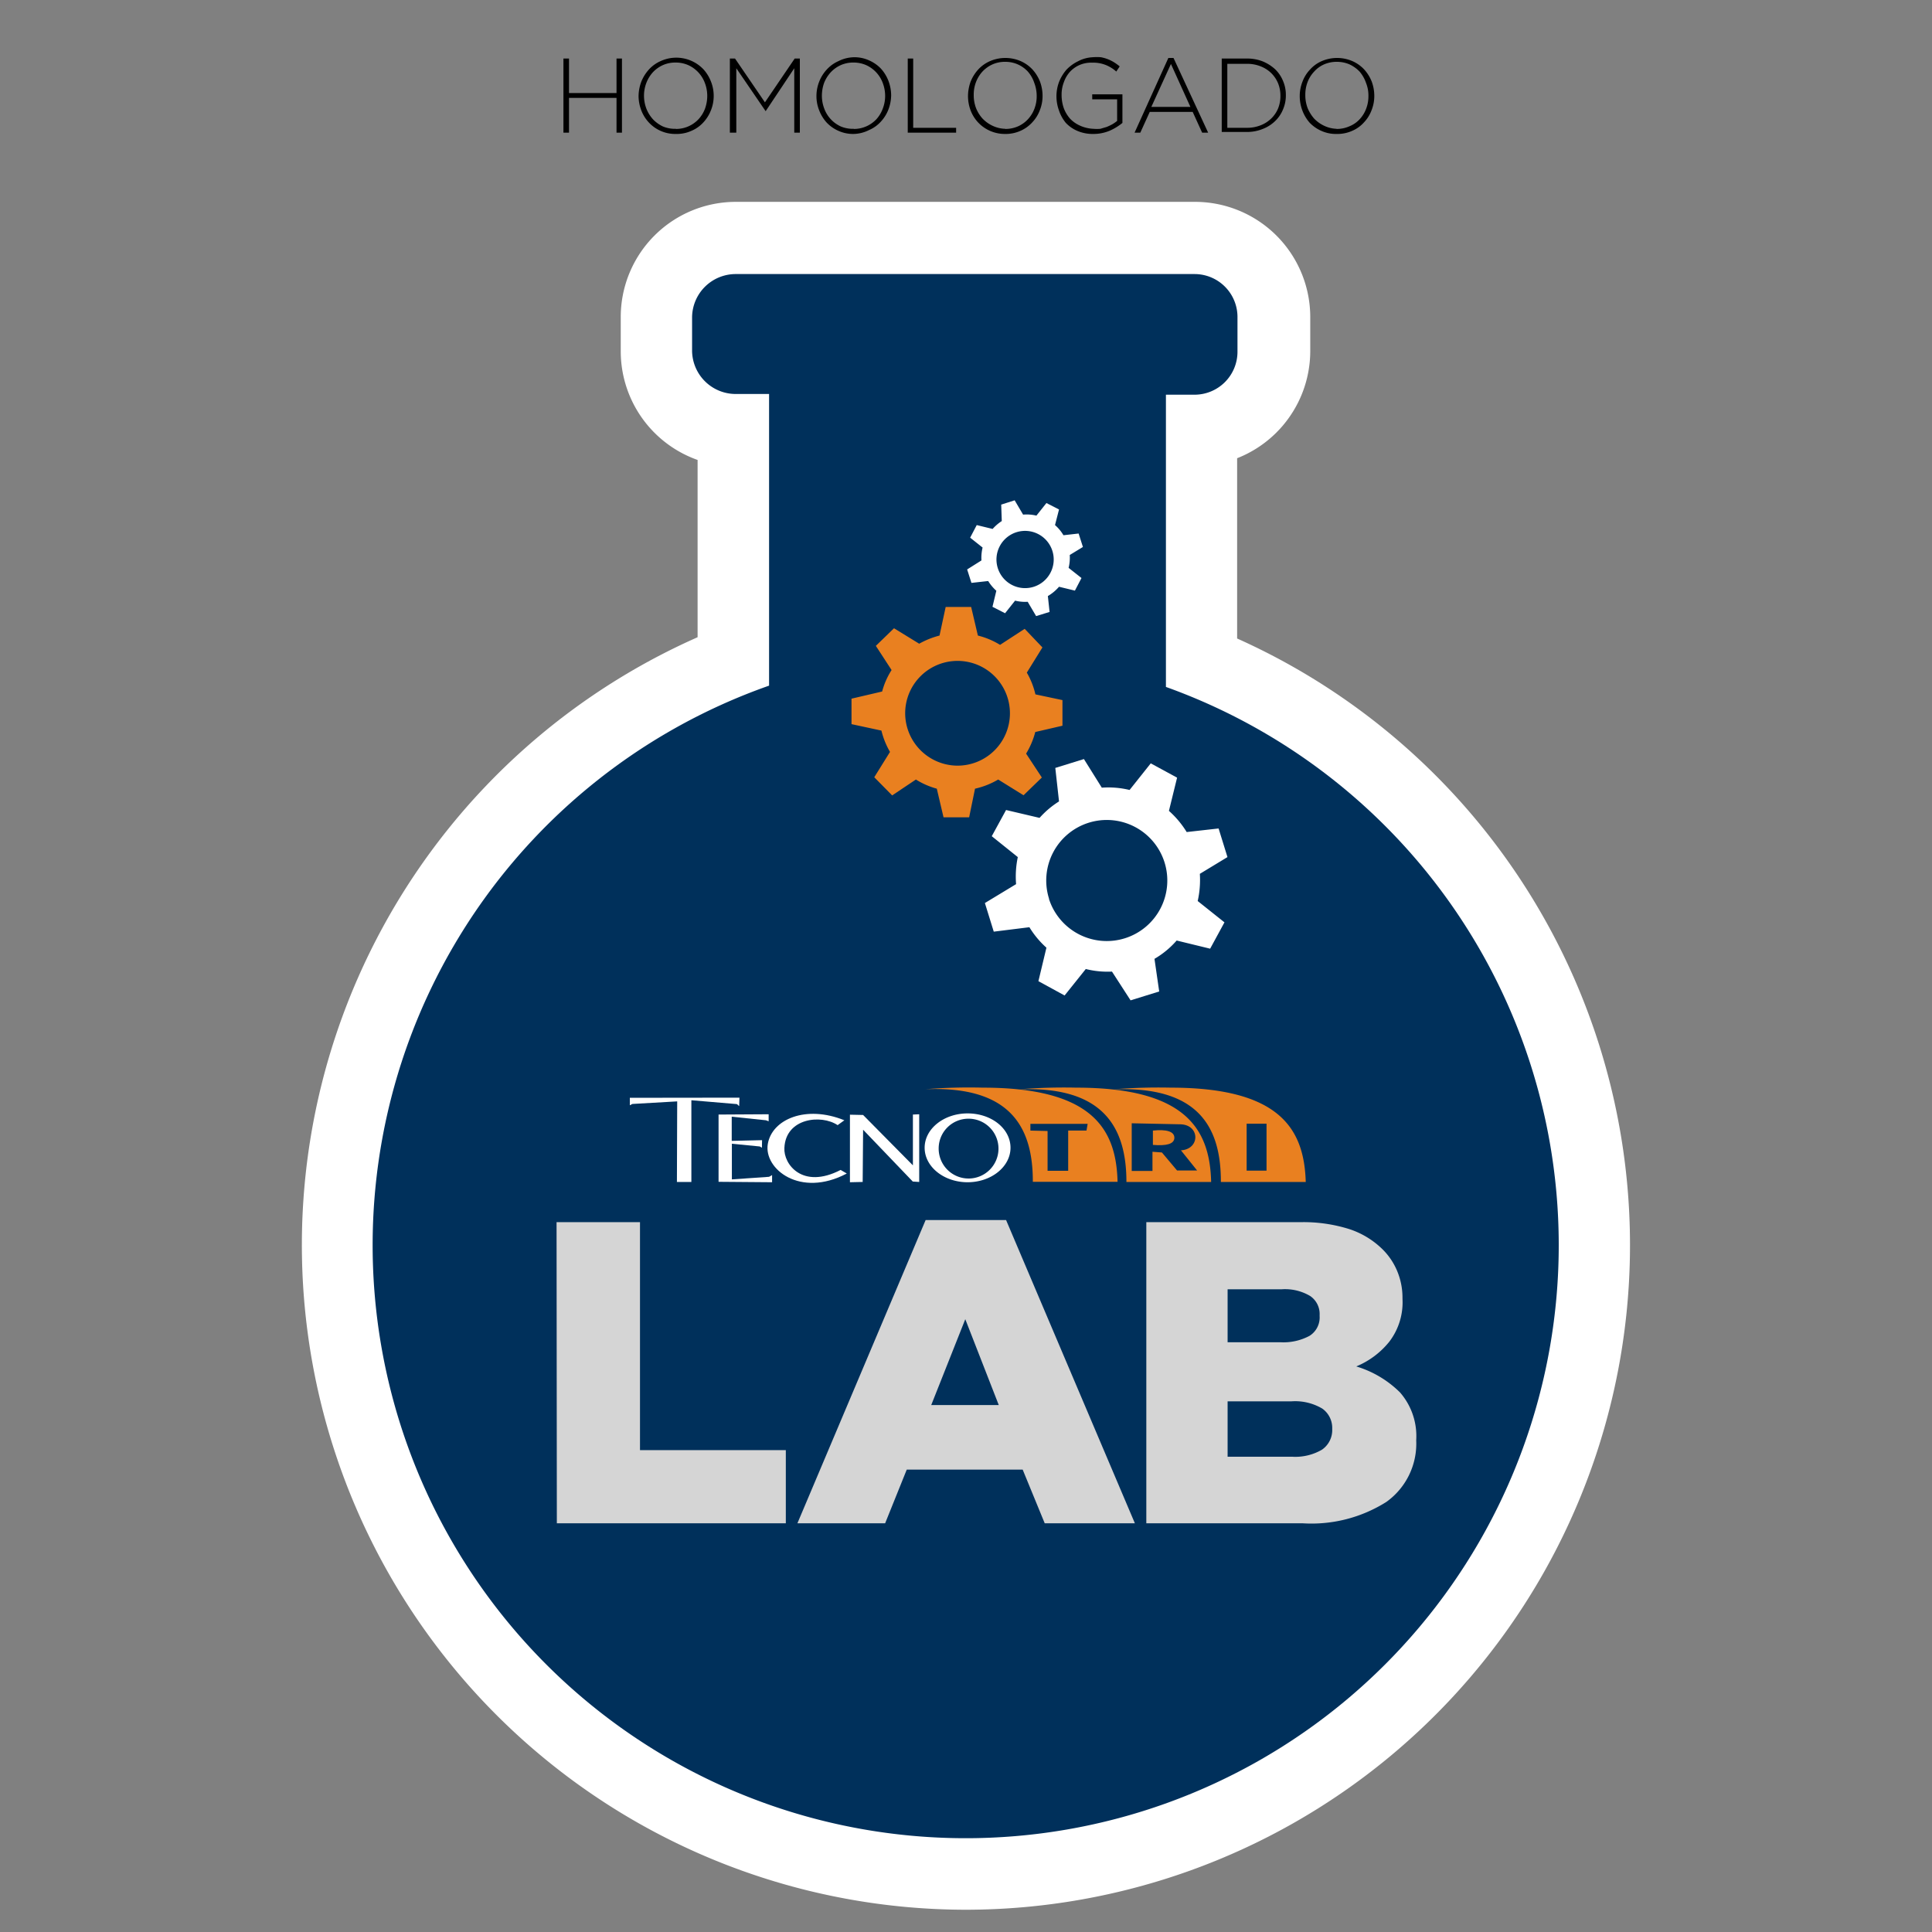 <svg xmlns="http://www.w3.org/2000/svg" id="Layer_1" data-name="Layer 1" viewBox="0 0 135 135"><rect x="0" y="0" width="135" height="135" fill="#808080" stroke="none"/><defs><style>.cls-1,.cls-5,.cls-6{fill:#fff;}.cls-1{stroke:#fff;stroke-miterlimit:10;stroke-width:4.89px;}.cls-2{fill:#00305b;}.cls-3{fill:#d5d5d5;}.cls-4,.cls-7{fill:#e98020;}.cls-4,.cls-5{fill-rule:evenodd;}</style></defs><path class="cls-1" d="M67.5,131A44,44,0,0,1,51.19,46.15v-16a5.61,5.61,0,0,1-5.37-5.6V22.15a5.6,5.6,0,0,1,5.6-5.6H83.51a5.61,5.61,0,0,1,5.6,5.6v2.38A5.61,5.61,0,0,1,84,30.11V46.23A44,44,0,0,1,67.5,131Z"></path><path class="cls-2" d="M81.47,48V27.58h2a3,3,0,0,0,3-3V22.15a3,3,0,0,0-3-3H51.42a3.05,3.05,0,0,0-3.06,3v2.38a3.05,3.05,0,0,0,3.06,3h2.32V47.91A41.44,41.44,0,1,0,81.47,48Z"></path><path class="cls-3" d="M38.89,85.4h5.83v15.93H54.91v5.11h-16Z"></path><path class="cls-3" d="M64.68,85.25H70.3l9,21.19H73l-1.54-3.75H63.36l-1.51,3.75H55.72Zm5.11,12.93-2.34-6-2.38,6Z"></path><path class="cls-3" d="M80.1,85.4H90.87a10.68,10.68,0,0,1,3.4.48,5.94,5.94,0,0,1,2.34,1.42,4.64,4.64,0,0,1,1,1.47A4.83,4.83,0,0,1,98,90.69v.06a4.53,4.53,0,0,1-.92,3,5.8,5.8,0,0,1-2.31,1.73,7.33,7.33,0,0,1,3.06,1.82,4.64,4.64,0,0,1,1.13,3.32v.06a5,5,0,0,1-2.09,4.27A9.8,9.8,0,0,1,91,106.44H80.1Zm9.35,8.39a3.86,3.86,0,0,0,2.06-.45,1.52,1.52,0,0,0,.7-1.38v-.07a1.52,1.52,0,0,0-.66-1.33,3.44,3.44,0,0,0-2-.47H85.78v3.7Zm.84,8a3.7,3.7,0,0,0,2.08-.49,1.66,1.66,0,0,0,.72-1.43v-.06a1.65,1.65,0,0,0-.69-1.38,3.71,3.71,0,0,0-2.17-.51H85.78v3.87Z"></path><path class="cls-4" d="M68.65,76a38.31,38.31,0,0,0-4,.11c6-.25,7.53,2.7,7.52,6.47l5.92,0C78,78.85,76.3,76,68.65,76Zm7.27,3-1.28,0,0,2.81-1.44,0,0-2.78L72,79v-.47h4Z"></path><path class="cls-4" d="M80.56,79v1c.94.08,1.5-.06,1.5-.5S81.5,78.9,80.56,79Z"></path><path class="cls-4" d="M75.19,76a38.33,38.33,0,0,0-4,.12c5.94-.25,7.52,2.69,7.52,6.47l5.92,0C84.54,78.88,82.84,76,75.19,76Zm6,4.53-.66-.05,0,1.34-1.45,0V78.49l3.35.07c1.44,0,1.45,1.74.09,1.82l1.13,1.41h-1.4Z"></path><path class="cls-4" d="M81.79,76a38.59,38.59,0,0,0-4,.12c6-.25,7.53,2.69,7.52,6.47l5.93,0C91.13,78.89,89.44,76,81.79,76Zm5.32,5.8,0-3.28H88.5l0,3.28Z"></path><polygon class="cls-5" points="48.31 82.59 48.31 76.88 51.49 77.15 51.65 77.29 51.67 76.7 44.01 76.71 44.01 77.23 44.19 77.14 47.32 76.96 47.3 82.59 48.31 82.59"></polygon><polygon class="cls-5" points="50.21 77.88 50.21 82.58 53.95 82.61 53.95 82.11 53.74 82.23 51.14 82.41 51.14 79.92 53.09 80.11 53.24 80.2 53.25 79.67 51.13 79.72 51.13 78.03 53.52 78.28 53.71 78.35 53.71 77.86 50.21 77.88"></polygon><path class="cls-5" d="M58.74,81.75c-2.67,1.38-4-.4-3.93-1.54.09-2.09,2.57-2.36,3.72-1.59l.47-.34c-2.69-1.09-5.06-.07-5.35,1.66S55.9,83.73,59.17,82Z"></path><polygon class="cls-5" points="59.39 77.89 59.39 82.61 60.28 82.59 60.31 78.94 63.78 82.56 64.23 82.59 64.23 77.86 63.79 77.88 63.79 81.43 60.31 77.91 59.39 77.89"></polygon><path class="cls-5" d="M67.61,77.8c1.68,0,3,1.07,3,2.4s-1.35,2.41-3,2.41-3-1.08-3-2.41,1.35-2.4,3-2.4Zm.06.37a2.09,2.09,0,1,1-2.08,2.08,2.08,2.08,0,0,1,2.08-2.08Z"></path><path d="M39.37,4.09h.39V6.5h3.32V4.09h.38V9.27h-.38V6.84H39.76V9.27h-.39Z"></path><path d="M47.22,9.36a2.51,2.51,0,0,1-1.88-.8,2.59,2.59,0,0,1-.53-.85,2.87,2.87,0,0,1-.19-1v0a3,3,0,0,1,.19-1,2.84,2.84,0,0,1,.53-.85,2.42,2.42,0,0,1,.82-.59,2.62,2.62,0,0,1,3,.58,2.74,2.74,0,0,1,.52.85,2.68,2.68,0,0,1,.19,1h0a2.68,2.68,0,0,1-.19,1,2.65,2.65,0,0,1-.53.85,2.37,2.37,0,0,1-.83.59A2.5,2.5,0,0,1,47.22,9.36Zm0-.35a2.13,2.13,0,0,0,.88-.18,2.16,2.16,0,0,0,.7-.49,2.25,2.25,0,0,0,.46-.74,2.66,2.66,0,0,0,.16-.9v0a2.53,2.53,0,0,0-.17-.91,2.21,2.21,0,0,0-1.16-1.24,2.18,2.18,0,0,0-.89-.18,2.13,2.13,0,0,0-.88.18,2.19,2.19,0,0,0-.7.5,2.36,2.36,0,0,0-.45.73,2.46,2.46,0,0,0-.17.91h0a2.53,2.53,0,0,0,.17.91,2.43,2.43,0,0,0,.46.74,2.35,2.35,0,0,0,.7.5A2.18,2.18,0,0,0,47.24,9Z"></path><path d="M51,4.09h.36l2.09,3.06,2.08-3.06h.36V9.27H55.5V4.77l-2,3h0l-2.05-3v4.5H51Z"></path><path d="M59.65,9.36a2.5,2.5,0,0,1-1.07-.22,2.54,2.54,0,0,1-.82-.58,2.74,2.74,0,0,1-.52-.85,2.67,2.67,0,0,1-.19-1v0a2.75,2.75,0,0,1,.19-1,2.65,2.65,0,0,1,.53-.85,2.42,2.42,0,0,1,.82-.59A2.51,2.51,0,0,1,59.67,4a2.45,2.45,0,0,1,1.06.22,2.58,2.58,0,0,1,.83.58,2.74,2.74,0,0,1,.52.85,2.89,2.89,0,0,1,.19,1h0a2.89,2.89,0,0,1-.19,1,2.65,2.65,0,0,1-.53.85,2.37,2.37,0,0,1-.83.59A2.5,2.5,0,0,1,59.65,9.36Zm0-.35a2.13,2.13,0,0,0,.88-.18,2.16,2.16,0,0,0,.7-.49,2.23,2.23,0,0,0,.45-.74,2.44,2.44,0,0,0,.17-.9v0a2.53,2.53,0,0,0-.17-.91,2.21,2.21,0,0,0-1.16-1.24,2.18,2.18,0,0,0-.89-.18,2.13,2.13,0,0,0-.88.18,2.19,2.19,0,0,0-.7.5,2.38,2.38,0,0,0-.46.73,2.67,2.67,0,0,0-.16.91h0a2.53,2.53,0,0,0,.17.91,2.21,2.21,0,0,0,1.16,1.24A2.18,2.18,0,0,0,59.67,9Z"></path><path d="M63.43,4.09h.38V8.93h3v.34H63.43Z"></path><path d="M70.24,9.36a2.56,2.56,0,0,1-1.89-.8,2.59,2.59,0,0,1-.53-.85,2.87,2.87,0,0,1-.18-1v0a3,3,0,0,1,.18-1,2.84,2.84,0,0,1,.53-.85,2.46,2.46,0,0,1,.83-.59,2.71,2.71,0,0,1,2.14,0,2.54,2.54,0,0,1,.82.58,2.77,2.77,0,0,1,.53.85,2.88,2.88,0,0,1,.18,1h0a2.68,2.68,0,0,1-.19,1,2.49,2.49,0,0,1-.53.85,2.42,2.42,0,0,1-.82.59A2.53,2.53,0,0,1,70.24,9.36Zm0-.35a2.18,2.18,0,0,0,.89-.18,2.12,2.12,0,0,0,.69-.49,2.25,2.25,0,0,0,.46-.74,2.44,2.44,0,0,0,.16-.9v0a2.53,2.53,0,0,0-.17-.91A2.25,2.25,0,0,0,71.82,5a2.12,2.12,0,0,0-1.58-.68,2.14,2.14,0,0,0-.89.18,2.19,2.19,0,0,0-.7.5,2.36,2.36,0,0,0-.45.73,2.45,2.45,0,0,0-.16.91h0a2.53,2.53,0,0,0,.16.91,2.43,2.43,0,0,0,.46.74,2.35,2.35,0,0,0,.7.5A2.18,2.18,0,0,0,70.25,9Z"></path><path d="M76.39,9.36a2.73,2.73,0,0,1-1.1-.21,2.41,2.41,0,0,1-.82-.57A2.71,2.71,0,0,1,74,7.73a2.94,2.94,0,0,1-.18-1v0a2.87,2.87,0,0,1,.18-1,3,3,0,0,1,.52-.86,2.82,2.82,0,0,1,.81-.59A2.45,2.45,0,0,1,76.35,4a3.52,3.52,0,0,1,.58,0,2.65,2.65,0,0,1,.91.35,3.69,3.69,0,0,1,.4.29L78,5a2.46,2.46,0,0,0-.69-.44,2.35,2.35,0,0,0-1-.18A2,2,0,0,0,74.78,5a2.11,2.11,0,0,0-.44.74,2.37,2.37,0,0,0-.16.88v0a2.83,2.83,0,0,0,.15.93,2.38,2.38,0,0,0,.44.74,2.16,2.16,0,0,0,.7.49A2.52,2.52,0,0,0,76.4,9a2.63,2.63,0,0,0,.49,0l.44-.13a3.71,3.71,0,0,0,.4-.19,2.75,2.75,0,0,0,.33-.23V6.94H76.32V6.59h2.11v2a3.88,3.88,0,0,1-.88.54A2.93,2.93,0,0,1,76.39,9.36Z"></path><path d="M81.64,4.05H82l2.42,5.22H84l-.66-1.45h-3l-.66,1.45h-.4Zm1.54,3.42-1.36-3-1.37,3Z"></path><path d="M85.37,4.09H87.1a3,3,0,0,1,1.11.19,2.92,2.92,0,0,1,.88.55,2.35,2.35,0,0,1,.56.82,2.44,2.44,0,0,1,.2,1h0a2.44,2.44,0,0,1-.2,1,2.35,2.35,0,0,1-.56.82,2.57,2.57,0,0,1-.88.55,2.85,2.85,0,0,1-1.11.2H85.37ZM87.1,8.93a2.55,2.55,0,0,0,1-.18,2.2,2.2,0,0,0,.74-.48,2.1,2.1,0,0,0,.47-.7,2.28,2.28,0,0,0,.16-.87v0a2.28,2.28,0,0,0-.16-.87,2.15,2.15,0,0,0-.47-.71,2.2,2.2,0,0,0-.74-.48,2.55,2.55,0,0,0-1-.18H85.76V8.93Z"></path><path d="M93.39,9.36a2.47,2.47,0,0,1-1.07-.22,2.54,2.54,0,0,1-.82-.58A2.77,2.77,0,0,1,91,7.71a2.87,2.87,0,0,1-.18-1v0a2.75,2.75,0,0,1,.19-1,2.49,2.49,0,0,1,.53-.85,2.33,2.33,0,0,1,.82-.59,2.71,2.71,0,0,1,2.14,0,2.54,2.54,0,0,1,.82.58,2.77,2.77,0,0,1,.53.85,2.88,2.88,0,0,1,.18,1s0,0,0,0a2.68,2.68,0,0,1-.19,1,2.49,2.49,0,0,1-.53.85,2.33,2.33,0,0,1-.82.59A2.53,2.53,0,0,1,93.39,9.36Zm0-.35a2.18,2.18,0,0,0,.89-.18A2,2,0,0,0,95,8.34a2.25,2.25,0,0,0,.46-.74,2.44,2.44,0,0,0,.16-.9v0a2.34,2.34,0,0,0-.17-.91A2.41,2.41,0,0,0,95,5a2.35,2.35,0,0,0-.7-.5,2.21,2.21,0,0,0-.89-.18,2.18,2.18,0,0,0-.89.18,2,2,0,0,0-.69.5,2.21,2.21,0,0,0-.46.73,2.45,2.45,0,0,0-.16.91h0a2.53,2.53,0,0,0,.16.91,2.64,2.64,0,0,0,.46.74,2.35,2.35,0,0,0,.7.5A2.18,2.18,0,0,0,93.4,9Z"></path><path class="cls-6" d="M71.93,64.79a6.34,6.34,0,0,0,1.19,1.43l-.56,2.34,1.83,1,1.48-1.85a6.22,6.22,0,0,0,1.83.18L79,69.9l2-.62L80.67,67a6.19,6.19,0,0,0,1.55-1.28l2.34.57,1-1.84-1.87-1.49a6.69,6.69,0,0,0,.15-1.9l1.93-1.17-.62-2-2.23.25a6.55,6.55,0,0,0-1.24-1.48l.57-2.32-1.84-1-1.48,1.86a6.27,6.27,0,0,0-1.94-.16l-1.25-2-2,.62L74,56a6.28,6.28,0,0,0-1.36,1.15L70.3,56.6l-1,1.83,1.82,1.46A6.6,6.6,0,0,0,71,61.78L68.82,63.1l.62,2Zm1.37-2a4.23,4.23,0,1,1,5.31,2.77A4.24,4.24,0,0,1,73.3,62.82Z"></path><path class="cls-6" d="M69.05,40.6a3.12,3.12,0,0,0,.57.68l-.27,1.12.88.45.7-.88a2.86,2.86,0,0,0,.88.08l.59,1,.94-.29-.12-1.11A3.13,3.13,0,0,0,74,41l1.11.27.46-.88-.9-.71a3,3,0,0,0,.08-.9l.92-.56-.3-.94-1.06.12a2.9,2.9,0,0,0-.59-.71L74,35.6l-.88-.45-.7.88a2.88,2.88,0,0,0-.93-.07l-.59-1-.94.3L70,36.41a3.1,3.1,0,0,0-.64.55l-1.11-.27-.46.88.87.69a3,3,0,0,0-.08.9l-1,.63.3.94Zm.66-.94A2,2,0,1,1,72.24,41,2,2,0,0,1,69.71,39.66Z"></path><path class="cls-7" d="M61.59,51.05a5.54,5.54,0,0,0,.6,1.49l-1.1,1.77,1.25,1.27L64,54.47a5.45,5.45,0,0,0,1.46.64l.47,2,1.79,0,.41-2a5.59,5.59,0,0,0,1.62-.64l1.77,1.1,1.28-1.24L71.7,52.66a5.63,5.63,0,0,0,.64-1.51l1.9-.44,0-1.79-1.89-.4A5.47,5.47,0,0,0,71.75,47l1.09-1.76L71.6,43.94l-1.72,1.12a5.47,5.47,0,0,0-1.55-.65l-.47-2-1.78,0-.43,2a5.86,5.86,0,0,0-1.42.57l-1.76-1.08L61.2,45.13l1.1,1.69a5.31,5.31,0,0,0-.66,1.5l-2.14.5,0,1.78Zm1.66-1.25a3.66,3.66,0,1,1,3.61,3.7A3.67,3.67,0,0,1,63.25,49.8Z"></path></svg>